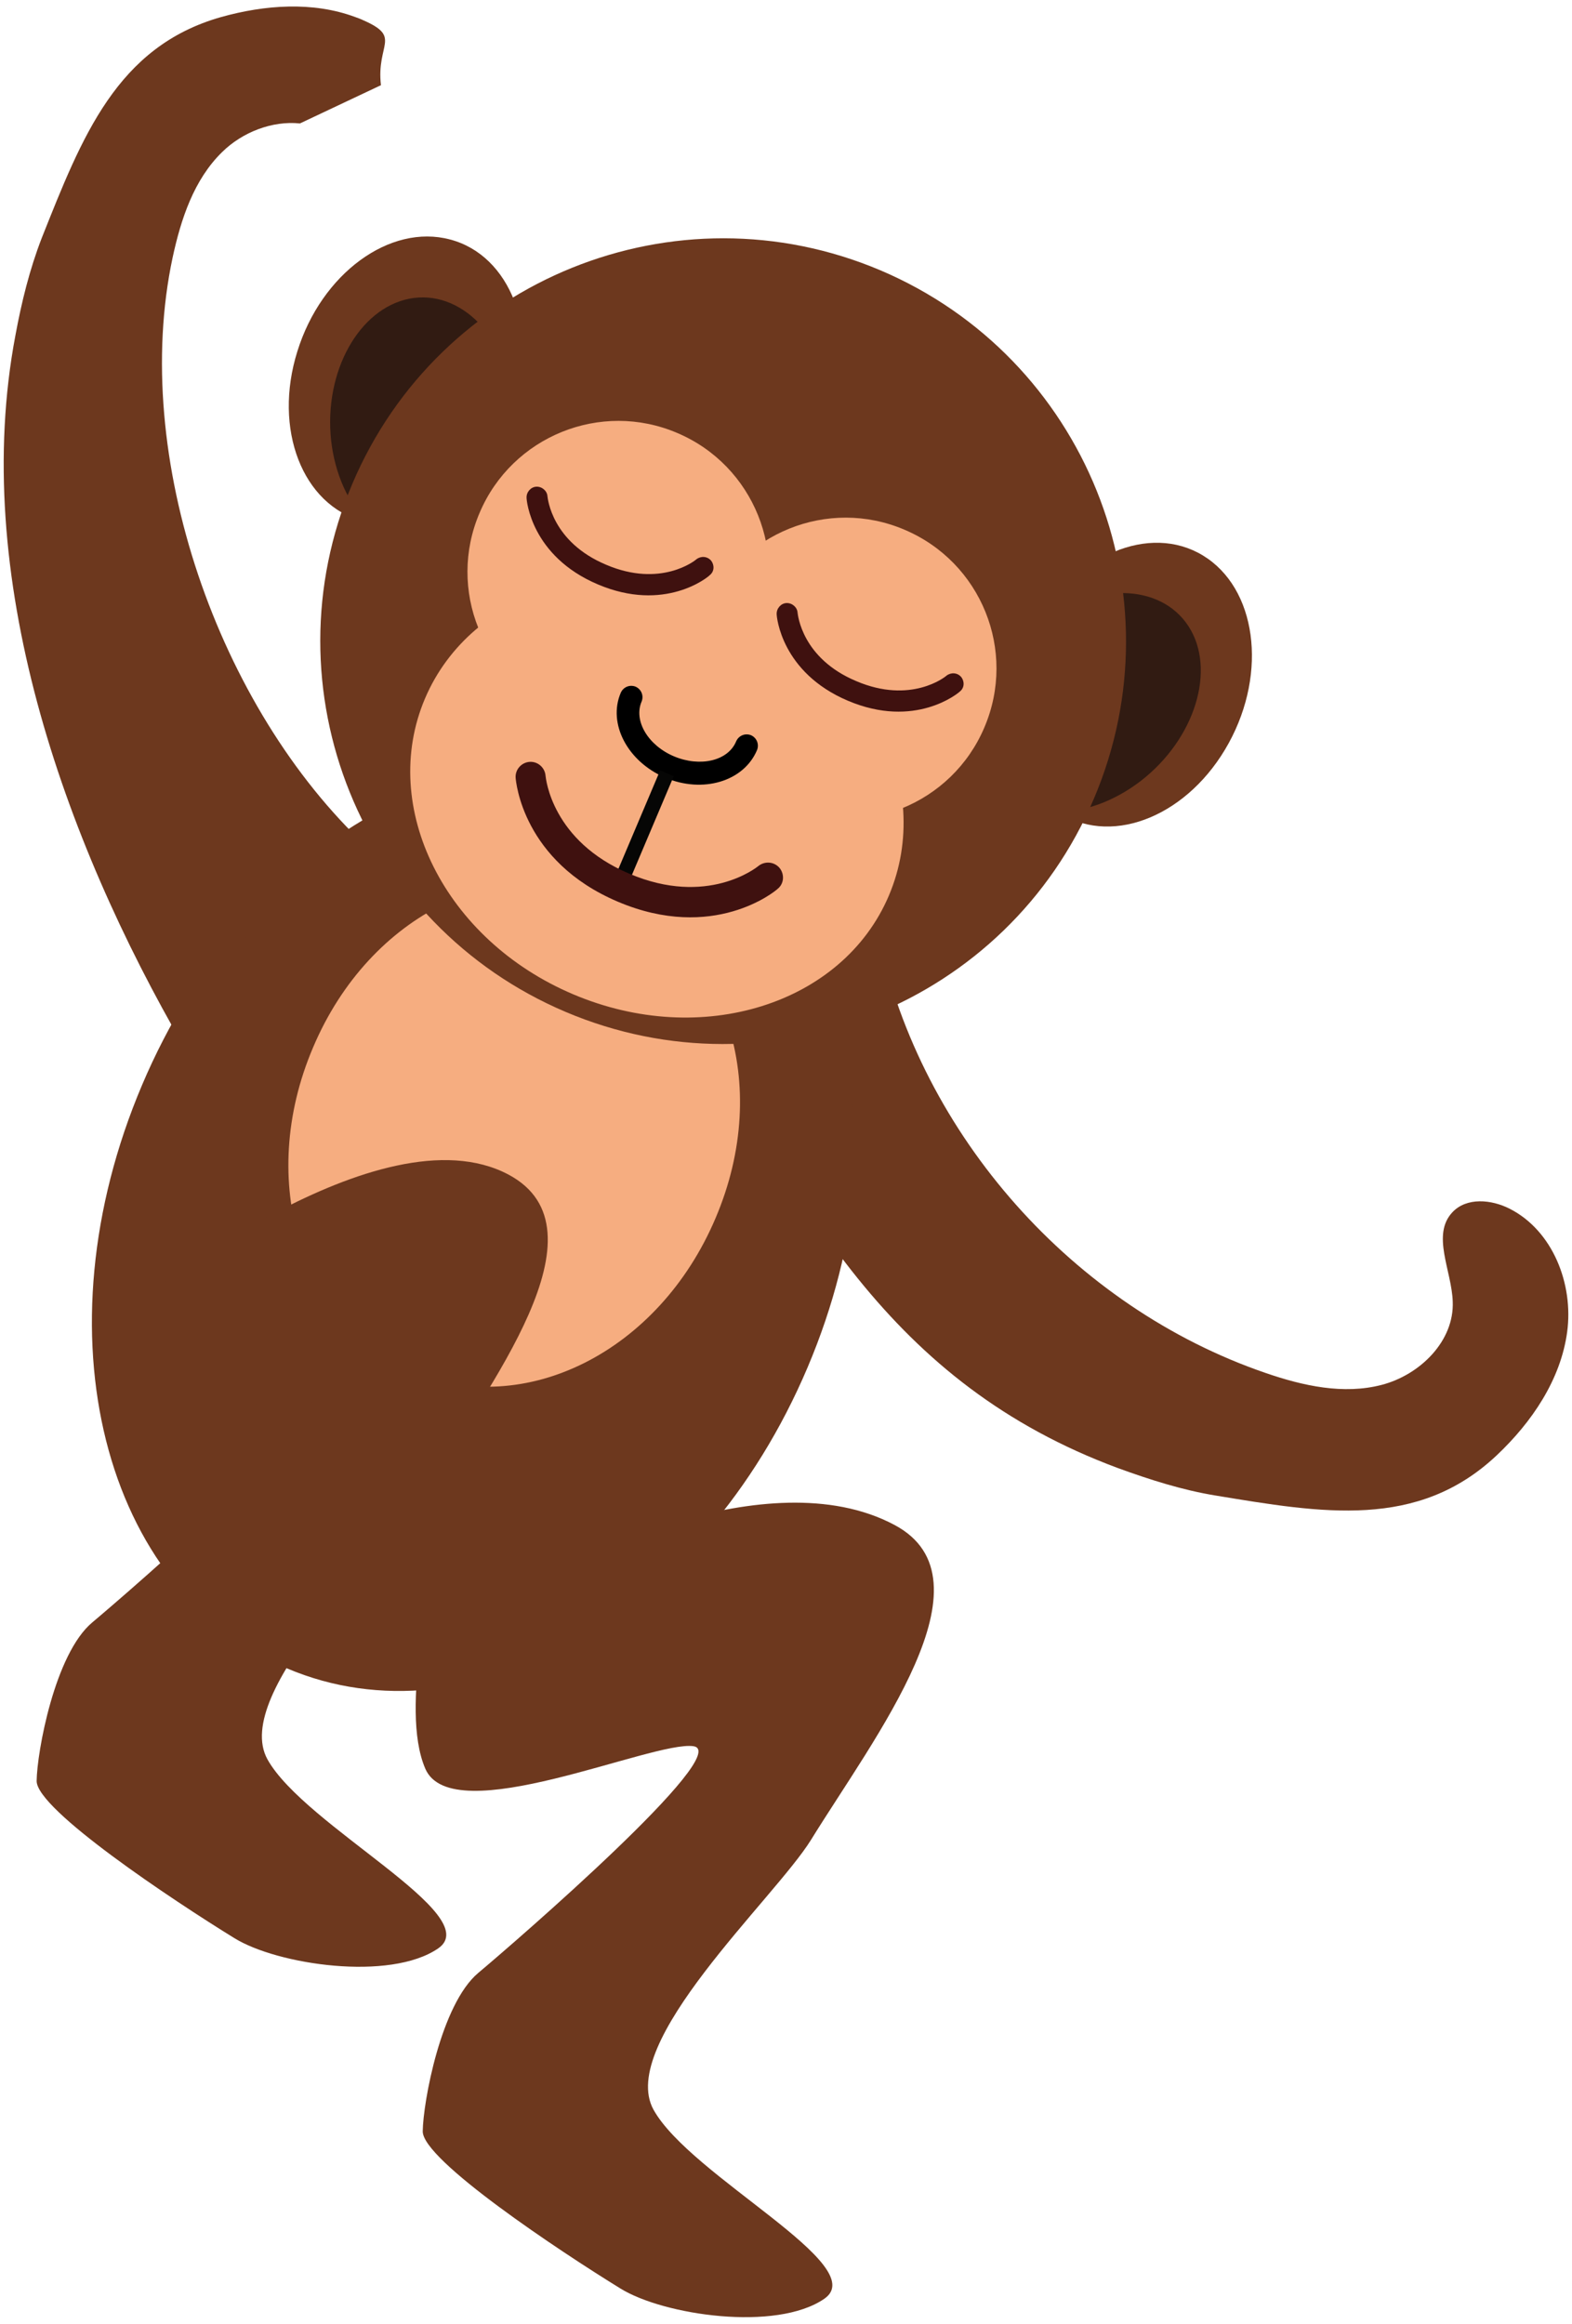 <?xml version="1.0" encoding="utf-8"?>
<!-- Generator: Adobe Illustrator 25.4.1, SVG Export Plug-In . SVG Version: 6.00 Build 0)  -->
<svg version="1.1" id="Ebene_1" xmlns="http://www.w3.org/2000/svg" xmlns:xlink="http://www.w3.org/1999/xlink" x="0px" y="0px"
	 viewBox="0 0 489 723" style="enable-background:new 0 0 489 723;" xml:space="preserve">
<style type="text/css">
	.st0{fill:#6D381E;}
	.st1{fill:#3F110F;}
	.st2{fill:#F6AD80;}
	.st3{fill:#311B12;}
	.st4{fill:#060605;}
</style>
<g>
	<path class="st0" d="M273.3,291.4c13.2,61.8,60.6,115.2,120.4,135.7c11.6,4,24.2,6.8,36.1,3.7c11.9-3.1,22.6-13.6,22.1-25.9
		c-0.3-9.6-6.7-20.8-0.1-27.8c4.4-4.7,12.1-4,17.8-1.1c13.4,6.8,19.9,23.4,17.9,38.3s-11,28.1-21.9,38.4
		c-24.6,23.2-54.3,18-87.6,12.5c-10.3-1.7-20.3-4.9-30.2-8.5C276.7,430.3,248.6,375.4,212,309c31.8-0.3,24.6,9.1,51.7-7.5
		L273.3,291.4z"/>
	<path class="st0" d="M251.2,425.4C218.4,502.7,146.5,543.3,89.3,519S11.4,414.8,44.2,337.5s103.9-116,161.1-91.7
		C262.5,270,284,348.1,251.2,425.4"/>
	<path class="st0" d="M268.3,347.9c-12-15.7-27.8-28.9-45.1-38.5c-35.7-19.7-77.1-26.2-117.7-29.9c-0.6-0.1-1.2-0.1-1.9-0.2
		c-14.6,21.3-28.5,43-41.6,65.2c39.1,41.7,94.8,66.2,150.9,79c11.6,2.6,24,4.7,36,4.5C256.4,401.6,262.8,374.9,268.3,347.9"/>
	<path class="st1" d="M188.4,306c-29.7-12.6-31.7-37.5-31.8-38.5c-0.2-2.6,1.8-4.8,4.3-5c2.6-0.2,4.8,1.8,5,4.3
		c0.1,0.8,1.9,20.3,26.1,30.5c24.2,10.3,39.5-1.9,40.1-2.4c2-1.6,4.9-1.4,6.6,0.6c1.6,2,1.4,4.9-0.6,6.5
		C237.4,302.8,218.1,318.6,188.4,306"/>
	<path class="st2" d="M222.6,378.9c-17.7,41.8-59.6,62.4-94.2,47.8c-34.6-14.7-48.8-59.2-31-100.9c17.7-41.8,59.1-61.4,93.7-46.7
		C225.7,293.7,240.4,337.1,222.6,378.9"/>
	<path class="st0" d="M160.3,127.3c-7.5,24.2-28.8,39.8-47.5,34.8s-27.9-28.6-20.3-52.8c7.5-24.2,28.8-39.8,47.5-34.8
		C158.7,79.4,167.9,103.1,160.3,127.3"/>
	<path class="st3" d="M160.2,126c2.3,21.3-8.6,41-24.4,44.1c-15.8,3-30.4-11.8-32.8-33.1c-2.3-21.3,8.6-41,24.4-44.1
		C143.2,89.9,157.8,104.7,160.2,126"/>
	<path class="st0" d="M322.1,194.8c-12.2,22.2-8.6,48.3,8,58.4c16.6,10,39.9,0.2,52.1-22s8.6-48.3-8-58.4
		C357.6,162.7,334.3,172.6,322.1,194.8"/>
	<path class="st3" d="M323.1,194.2c-16.9,13.1-23.5,34.7-14.8,48.1c8.8,13.5,29.6,13.7,46.6,0.6c16.9-13.1,23.5-34.7,14.8-48.1
		C360.9,181.3,340.1,181,323.1,194.2"/>
	<path class="st0" d="M340.3,248.4c-27,63.7-100.6,93.4-164.3,66.4s-93.4-100.6-66.4-164.3s100.6-93.4,164.3-66.4
		C337.6,111.2,367.3,184.8,340.3,248.4"/>
	<path class="st2" d="M276.5,278.6c-14.4,33.9-58.4,47.6-98.2,30.7c-39.9-16.9-60.5-58.1-46.1-92c14.4-33.9,58.4-47.6,98.2-30.7
		C270.2,203.5,290.9,244.7,276.5,278.6"/>
	<path class="st2" d="M306.2,226.3c-10.1,23.8-37.7,35-61.5,24.8c-23.9-10.1-35-37.7-24.8-61.5c10.1-23.8,37.7-35,61.5-24.8
		C305.2,174.9,316.4,202.4,306.2,226.3"/>
	<path class="st2" d="M235.5,196.2c-10.1,23.8-37.7,35-61.5,24.8c-23.9-10.1-35-37.7-24.8-61.5c10.1-23.8,37.7-35,61.5-24.8
		C234.5,144.8,245.6,172.4,235.5,196.2"/>
	<path d="M206.9,241.9c-11.7-5-17.9-16.8-13.8-26.4c0.8-1.8,2.8-2.6,4.6-1.9c1.8,0.8,2.6,2.8,1.9,4.6c-2.6,6,2,13.7,10.1,17.1
		c8.1,3.4,16.8,1.4,19.3-4.7c0.8-1.8,2.8-2.6,4.6-1.9c1.8,0.8,2.6,2.8,1.9,4.6C231.4,243.1,218.6,246.9,206.9,241.9"/>
	
		<rect x="184" y="253.9" transform="matrix(0.39 -0.921 0.921 0.39 -113.406 341.143)" class="st4" width="33.7" height="4.6"/>
	<path class="st1" d="M192.2,280.5c-29.7-12.6-31.7-37.5-31.8-38.5c-0.2-2.6,1.8-4.8,4.3-5c2.6-0.2,4.8,1.8,5,4.3
		c0.1,0.8,1.9,20.3,26.1,30.5c24.2,10.3,39.5-1.9,40.1-2.4c2-1.6,4.9-1.4,6.6,0.6c1.6,2,1.4,4.9-0.6,6.5
		C241.1,277.3,221.9,293.1,192.2,280.5"/>
	<path class="st0" d="M174.4,487.8c0,0,63.9-34.8,103.9-13.4c31.8,17-6.4,66.1-26,97.9c-11.4,18.4-60.5,63.2-49,84
		c11.6,20.8,68.1,48.5,53.1,58.8s-50,5.1-63.4-3.2c-19-11.7-61.6-40-61.5-48.9s5.6-39.5,17.3-49.3s79.6-68.6,66.9-70.5
		c-12.7-1.8-75,26.5-83.4,7s4-59.7-0.4-61.6C127.4,486.8,174.4,487.8,174.4,487.8"/>
	<path class="st0" d="M43.2,405c0,0,75-60.9,115-39.6c31.8,17-6.4,66.1-26,97.9c-11.4,18.4-60.5,63.2-49,84
		c11.6,20.8,68.1,48.5,53.1,58.8s-50,5.1-63.4-3.2c-19-11.7-61.6-40-61.5-48.9c0.1-8.9,5.6-39.5,17.3-49.3s79.6-68.6,66.9-70.5
		c-12.7-1.8-55,20.5-63.5,1c-8.4-19.5,13.2-59.9,8.7-61.8C36.4,371.6,43.2,405,43.2,405"/>
	<path class="st0" d="M118.5,26.5c-1.5-12.9,6.6-14.9-5.5-20.2c-0.8-0.4-1.7-0.7-2.5-1c-13.2-4.9-28.1-3.8-41.7,0
		C36.3,14.5,25.5,42.6,13,74c-3.8,9.8-6.3,20-8.2,30.3c-14.1,74.5,14.6,156.2,52.7,221.8c16.6-27.2,14.8-38.9,43.1-53.6l13.5-9.1
		C67.9,220.2,40.5,142,53.7,80.1c2.6-12,6.6-24.2,15.4-32.8c6.3-6.2,15.6-9.8,24.2-8.9"/>
	<path class="st1" d="M186,181.8c-20.8-8.8-22.2-26.2-22.2-26.9c-0.1-1.8,1.3-3.4,3-3.5c1.8-0.1,3.4,1.3,3.5,3
		c0.1,0.6,1.3,14.2,18.3,21.3c16.9,7.2,27.6-1.3,28-1.7c1.4-1.1,3.4-1,4.6,0.4c1.1,1.4,1,3.4-0.4,4.5
		C220.2,179.6,206.7,190.6,186,181.8"/>
	<path class="st1" d="M263.8,218c-20.8-8.8-22.2-26.2-22.2-26.9c-0.1-1.8,1.3-3.4,3-3.5c1.8-0.1,3.4,1.3,3.5,3
		c0.1,0.6,1.3,14.2,18.3,21.3c16.9,7.2,27.6-1.3,28-1.7c1.4-1.1,3.4-1,4.6,0.4c1.1,1.4,1,3.4-0.4,4.5
		C298,215.7,284.6,226.8,263.8,218"/>
</g>
</svg>
